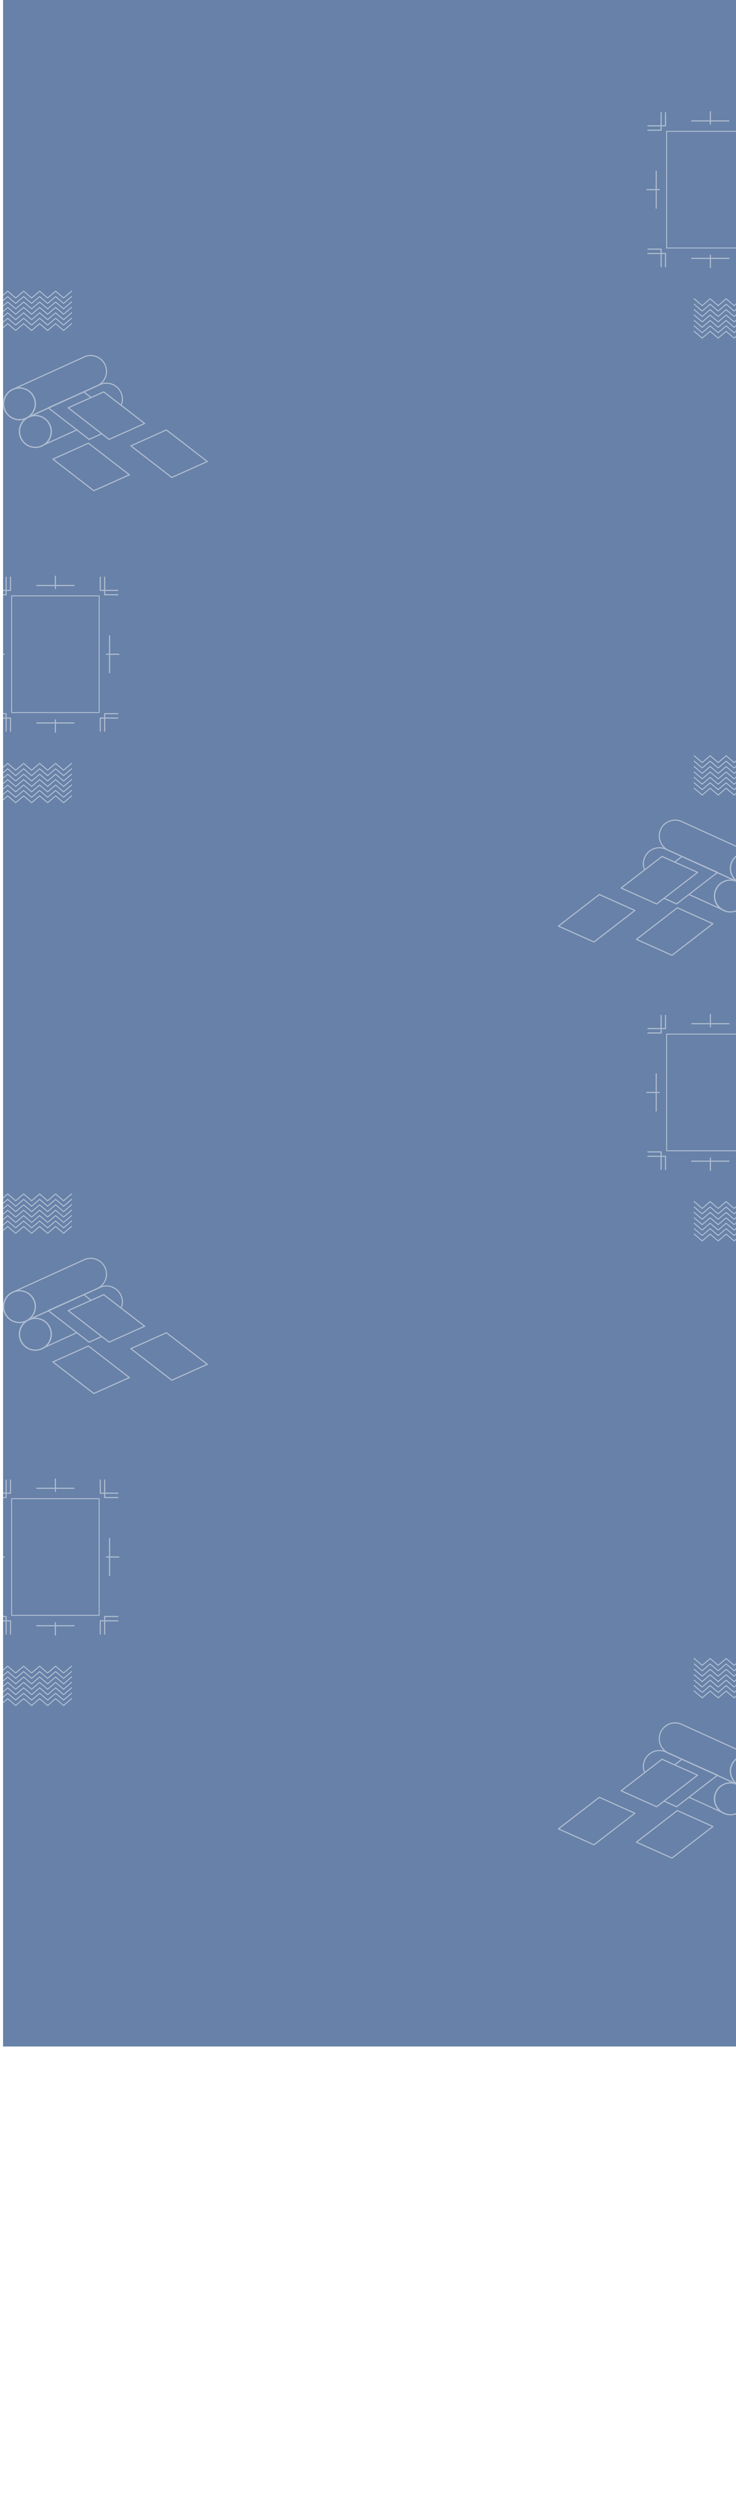<svg xmlns="http://www.w3.org/2000/svg" xmlns:xlink="http://www.w3.org/1999/xlink" width="1928" height="6544" viewBox="0 0 1928 6544"><defs><clipPath id="clip-path"><rect id="&#x9577;&#x65B9;&#x5F62;_441" data-name="&#x9577;&#x65B9;&#x5F62; 441" width="1928" height="6544" transform="translate(-8 3855)" fill="#fff" stroke="#707070" stroke-width="1"></rect></clipPath><clipPath id="clip-path-2"><rect id="&#x9577;&#x65B9;&#x5F62;_105" data-name="&#x9577;&#x65B9;&#x5F62; 105" width="537.361" height="356.822" fill="none"></rect></clipPath><clipPath id="clip-path-3"><rect id="&#x9577;&#x65B9;&#x5F62;_415" data-name="&#x9577;&#x65B9;&#x5F62; 415" width="128.071" height="158.298" fill="none"></rect></clipPath><clipPath id="clip-path-4"><rect id="&#x9577;&#x65B9;&#x5F62;_107" data-name="&#x9577;&#x65B9;&#x5F62; 107" width="211.989" height="105.798" fill="none"></rect></clipPath><clipPath id="clip-path-6"><rect id="&#x9577;&#x65B9;&#x5F62;_409" data-name="&#x9577;&#x65B9;&#x5F62; 409" width="335.718" height="411.458" fill="none"></rect></clipPath><pattern id="pattern" width="1" height="1" patternTransform="matrix(-1, 0, 0, 1, 168, 0)" viewBox="0 0 84 84"><use preserveAspectRatio="none" xlink:href="#image"></use></pattern><pattern id="pattern-2" width="1" height="1" patternTransform="matrix(-1, 0, 0, 1, 166, 0)" viewBox="0 0 83 84"><use preserveAspectRatio="none" xlink:href="#image-2"></use></pattern><pattern id="pattern-3" width="1" height="1" patternTransform="matrix(-1, 0, 0, 1, 458, 0)" viewBox="0 0 229 306"><use preserveAspectRatio="none" xlink:href="#image-3"></use></pattern><image id="image" preserveAspectRatio="none" width="84" height="84"></image><pattern id="pattern-4" width="1" height="1" patternTransform="matrix(-1, 0, 0, 1, 168, 0)" viewBox="0 0 84 84"><use xlink:href="#image"></use></pattern><image id="image-2" preserveAspectRatio="none" width="83" height="84"></image><pattern id="pattern-5" width="1" height="1" patternTransform="matrix(-1, 0, 0, 1, 166, 0)" viewBox="0 0 83 84"><use xlink:href="#image-2"></use></pattern><image id="image-3" preserveAspectRatio="none" width="229" height="306"></image><pattern id="pattern-6" width="1" height="1" patternTransform="matrix(-1, 0, 0, 1, 458, 0)" viewBox="0 0 229 306"><use xlink:href="#image-3"></use></pattern></defs><g id="&#x30DE;&#x30B9;&#x30AF;&#x30B0;&#x30EB;&#x30FC;&#x30D7;_12" data-name="&#x30DE;&#x30B9;&#x30AF;&#x30B0;&#x30EB;&#x30FC;&#x30D7; 12" transform="translate(8 -3855)" clip-path="url(#clip-path)"><path id="&#x30D1;&#x30B9;_713" data-name="&#x30D1;&#x30B9; 713" d="M0,0H1928V5356.64H0Z" transform="translate(0.033 3855)" fill="#6781a8"></path><g id="&#x30B0;&#x30EB;&#x30FC;&#x30D7;_187" data-name="&#x30B0;&#x30EB;&#x30FC;&#x30D7; 187" transform="translate(-31.096 4145.674)" opacity="0.45"><g id="&#x30B0;&#x30EB;&#x30FC;&#x30D7;_185" data-name="&#x30B0;&#x30EB;&#x30FC;&#x30D7; 185" transform="translate(0)"><g id="&#x30B0;&#x30EB;&#x30FC;&#x30D7;_144" data-name="&#x30B0;&#x30EB;&#x30FC;&#x30D7; 144" transform="translate(0)"><g id="&#x30B0;&#x30EB;&#x30FC;&#x30D7;_109" data-name="&#x30B0;&#x30EB;&#x30FC;&#x30D7; 109" transform="translate(30.452 638.504)"><g id="&#x30B0;&#x30EB;&#x30FC;&#x30D7;_108" data-name="&#x30B0;&#x30EB;&#x30FC;&#x30D7; 108" clip-path="url(#clip-path-2)"><line id="&#x7DDA;_29" data-name="&#x7DDA; 29" x1="186.542" y2="84.771" transform="translate(28.403 4.284)" fill="none" stroke="#fff" stroke-linecap="round" stroke-linejoin="round" stroke-width="3.117"></line><path id="&#x30D1;&#x30B9;_307" data-name="&#x30D1;&#x30B9; 307" d="M82.119,113.059a41.614,41.614,0,0,1-77.826,29.5,41.614,41.614,0,0,1,77.826-29.5Z" transform="translate(0.006)" fill="none" stroke="#fff" stroke-linecap="round" stroke-linejoin="round" stroke-width="3.117"></path><path id="&#x30D1;&#x30B9;_308" data-name="&#x30D1;&#x30B9; 308" d="M214.057,4.281a41.485,41.485,0,1,1,29.618,77.5" transform="translate(0.892)" fill="none" stroke="#fff" stroke-linecap="round" stroke-linejoin="round" stroke-width="3.117"></path><line id="&#x7DDA;_30" data-name="&#x7DDA; 30" x1="185.379" y2="84.311" transform="translate(59.188 81.784)" fill="none" stroke="#fff" stroke-linecap="round" stroke-linejoin="round" stroke-width="3.117"></line><path id="&#x30D1;&#x30B9;_533" data-name="&#x30D1;&#x30B9; 533" d="M186.542,0,0,84.771" transform="translate(70.05 76.516)" fill="none" stroke="#fff" stroke-linecap="round" stroke-width="3.117"></path><path id="&#x30D1;&#x30B9;_309" data-name="&#x30D1;&#x30B9; 309" d="M123.593,185.291a41.614,41.614,0,1,1-53.722-24A41.411,41.411,0,0,1,123.593,185.291Z" transform="translate(0.179)" fill="none" stroke="#fff" stroke-linecap="round" stroke-linejoin="round" stroke-width="3.117"></path><path id="&#x30D1;&#x30B9;_310" data-name="&#x30D1;&#x30B9; 310" d="M255.531,76.513a41.688,41.688,0,0,1,53.722,24c4.172,10.917,4,21.175-.6,30.982" transform="translate(1.065)" fill="none" stroke="#fff" stroke-linecap="round" stroke-linejoin="round" stroke-width="3.117"></path><line id="&#x7DDA;_32" data-name="&#x7DDA; 32" x1="93.067" y2="42.327" transform="translate(100.835 196)" fill="none" stroke="#fff" stroke-linecap="round" stroke-linejoin="round" stroke-width="3.117"></line><path id="&#x30D1;&#x30B9;_311" data-name="&#x30D1;&#x30B9; 311" d="M230.821,111.343l-19.192-14.8-93.141,41.683L225.673,220.88l33.068-14.8-87.992-67.854Z" transform="translate(0.494)" fill="none" stroke="#fff" stroke-linecap="round" stroke-linejoin="round" stroke-width="3.117"></path><path id="&#x30D1;&#x30B9;_312" data-name="&#x30D1;&#x30B9; 312" d="M258.275,206.081l19.192,14.8L370.608,179.2,263.424,96.544l-33.068,14.8" transform="translate(0.96)" fill="none" stroke="#fff" stroke-linecap="round" stroke-linejoin="round" stroke-width="3.117"></path><path id="&#x30D1;&#x30B9;_313" data-name="&#x30D1;&#x30B9; 313" d="M330.933,313.58l-93.142,41.683L130.608,272.61l93.141-41.683Z" transform="translate(0.544)" fill="none" stroke="#fff" stroke-linecap="round" stroke-linejoin="round" stroke-width="3.117"></path><path id="&#x30D1;&#x30B9;_314" data-name="&#x30D1;&#x30B9; 314" d="M534.4,278.825l-93.142,41.683L334.077,237.855l93.142-41.683Z" transform="translate(1.392)" fill="none" stroke="#fff" stroke-linecap="round" stroke-linejoin="round" stroke-width="3.117"></path><g id="&#x30B0;&#x30EB;&#x30FC;&#x30D7;_224" data-name="&#x30B0;&#x30EB;&#x30FC;&#x30D7; 224" transform="translate(0.678 84.822)"><g id="&#x30B0;&#x30EB;&#x30FC;&#x30D7;_224-2" data-name="&#x30B0;&#x30EB;&#x30FC;&#x30D7; 224" clip-path="url(#clip-path-3)"><use id="&#x9577;&#x65B9;&#x5F62;_413" data-name="&#x9577;&#x65B9;&#x5F62; 413" transform="translate(1.004 1.298)" xlink:href="#image"></use><path id="&#x30D1;&#x30B9;_533-2" data-name="&#x30D1;&#x30B9; 533" d="M82.119,28.286A41.614,41.614,0,0,1,4.293,57.781,41.614,41.614,0,0,1,82.119,28.286Z" transform="translate(0.006)" fill="none" stroke="#fff" stroke-linecap="round" stroke-linejoin="round" stroke-width="3.117"></path><use id="&#x9577;&#x65B9;&#x5F62;_414" data-name="&#x9577;&#x65B9;&#x5F62; 414" transform="translate(43.179 73.298)" xlink:href="#image-2"></use><path id="&#x30D1;&#x30B9;_534" data-name="&#x30D1;&#x30B9; 534" d="M123.593,100.518a41.614,41.614,0,1,1-53.722-24A41.411,41.411,0,0,1,123.593,100.518Z" transform="translate(0.179)" fill="none" stroke="#fff" stroke-linecap="round" stroke-linejoin="round" stroke-width="3.117"></path></g></g></g></g><g id="&#x30B0;&#x30EB;&#x30FC;&#x30D7;_114" data-name="&#x30B0;&#x30EB;&#x30FC;&#x30D7; 114" transform="translate(1840.177 490)"><g id="&#x30B0;&#x30EB;&#x30FC;&#x30D7;_113" data-name="&#x30B0;&#x30EB;&#x30FC;&#x30D7; 113" clip-path="url(#clip-path-4)"><path id="&#x30D1;&#x30B9;_459" data-name="&#x30D1;&#x30B9; 459" d="M1.4,15.572,22.316,33.533,43.228,15.572,64.144,33.533,85.06,15.572l20.918,17.961L126.9,15.572l20.918,17.961,20.92-17.961,20.922,17.961,20.923-17.961" transform="translate(0.006 0)" fill="none" stroke="#fff" stroke-linecap="round" stroke-linejoin="round" stroke-width="2.798"></path><path id="&#x30D1;&#x30B9;_460" data-name="&#x30D1;&#x30B9; 460" d="M1.4,29.745,22.316,47.706,43.228,29.745,64.144,47.706,85.06,29.745l20.918,17.961L126.9,29.745l20.918,17.961,20.92-17.961,20.922,17.961,20.923-17.961" transform="translate(0.006 0)" fill="none" stroke="#fff" stroke-linecap="round" stroke-linejoin="round" stroke-width="2.798"></path><path id="&#x30D1;&#x30B9;_461" data-name="&#x30D1;&#x30B9; 461" d="M1.4,43.919,22.316,61.88,43.228,43.919,64.144,61.88,85.06,43.919,105.978,61.88,126.9,43.919,147.814,61.88l20.92-17.961L189.656,61.88l20.923-17.961" transform="translate(0.006 0)" fill="none" stroke="#fff" stroke-linecap="round" stroke-linejoin="round" stroke-width="2.798"></path><path id="&#x30D1;&#x30B9;_462" data-name="&#x30D1;&#x30B9; 462" d="M1.4,58.092,22.316,76.053,43.228,58.092,64.144,76.053,85.06,58.092l20.918,17.961L126.9,58.092l20.918,17.961,20.92-17.961,20.922,17.961,20.923-17.961" transform="translate(0.006 0)" fill="none" stroke="#fff" stroke-linecap="round" stroke-linejoin="round" stroke-width="2.798"></path><path id="&#x30D1;&#x30B9;_463" data-name="&#x30D1;&#x30B9; 463" d="M1.4,72.265,22.316,90.226,43.228,72.265,64.144,90.226,85.06,72.265l20.918,17.961L126.9,72.265l20.918,17.961,20.92-17.961,20.922,17.961,20.923-17.961" transform="translate(0.006 0)" fill="none" stroke="#fff" stroke-linecap="round" stroke-linejoin="round" stroke-width="2.798"></path><path id="&#x30D1;&#x30B9;_464" data-name="&#x30D1;&#x30B9; 464" d="M1.4,1.4,22.316,19.36,43.228,1.4,64.144,19.36,85.06,1.4,105.978,19.36,126.9,1.4,147.814,19.36,168.734,1.4,189.656,19.36,210.579,1.4" transform="translate(0.006 0)" fill="none" stroke="#fff" stroke-linecap="round" stroke-linejoin="round" stroke-width="2.798"></path><path id="&#x30D1;&#x30B9;_465" data-name="&#x30D1;&#x30B9; 465" d="M1.4,86.438,22.316,104.4,43.228,86.438,64.144,104.4,85.06,86.438,105.978,104.4,126.9,86.438,147.814,104.4l20.92-17.961L189.656,104.4l20.923-17.961" transform="translate(0.006 0)" fill="none" stroke="#fff" stroke-linecap="round" stroke-linejoin="round" stroke-width="2.798"></path></g></g><g id="&#x30B0;&#x30EB;&#x30FC;&#x30D7;_115" data-name="&#x30B0;&#x30EB;&#x30FC;&#x30D7; 115" transform="translate(0 470)"><g id="&#x30B0;&#x30EB;&#x30FC;&#x30D7;_113-2" data-name="&#x30B0;&#x30EB;&#x30FC;&#x30D7; 113" clip-path="url(#clip-path-4)"><path id="&#x30D1;&#x30B9;_459-2" data-name="&#x30D1;&#x30B9; 459" d="M1.4,15.572,22.316,33.533,43.228,15.572,64.144,33.533,85.06,15.572l20.918,17.961L126.9,15.572l20.918,17.961,20.92-17.961,20.922,17.961,20.923-17.961" transform="translate(0.006 0)" fill="none" stroke="#fff" stroke-linecap="round" stroke-linejoin="round" stroke-width="2.798"></path><path id="&#x30D1;&#x30B9;_460-2" data-name="&#x30D1;&#x30B9; 460" d="M1.4,29.745,22.316,47.706,43.228,29.745,64.144,47.706,85.06,29.745l20.918,17.961L126.9,29.745l20.918,17.961,20.92-17.961,20.922,17.961,20.923-17.961" transform="translate(0.006 0)" fill="none" stroke="#fff" stroke-linecap="round" stroke-linejoin="round" stroke-width="2.798"></path><path id="&#x30D1;&#x30B9;_461-2" data-name="&#x30D1;&#x30B9; 461" d="M1.4,43.919,22.316,61.88,43.228,43.919,64.144,61.88,85.06,43.919,105.978,61.88,126.9,43.919,147.814,61.88l20.92-17.961L189.656,61.88l20.923-17.961" transform="translate(0.006 0)" fill="none" stroke="#fff" stroke-linecap="round" stroke-linejoin="round" stroke-width="2.798"></path><path id="&#x30D1;&#x30B9;_462-2" data-name="&#x30D1;&#x30B9; 462" d="M1.4,58.092,22.316,76.053,43.228,58.092,64.144,76.053,85.06,58.092l20.918,17.961L126.9,58.092l20.918,17.961,20.92-17.961,20.922,17.961,20.923-17.961" transform="translate(0.006 0)" fill="none" stroke="#fff" stroke-linecap="round" stroke-linejoin="round" stroke-width="2.798"></path><path id="&#x30D1;&#x30B9;_463-2" data-name="&#x30D1;&#x30B9; 463" d="M1.4,72.265,22.316,90.226,43.228,72.265,64.144,90.226,85.06,72.265l20.918,17.961L126.9,72.265l20.918,17.961,20.92-17.961,20.922,17.961,20.923-17.961" transform="translate(0.006 0)" fill="none" stroke="#fff" stroke-linecap="round" stroke-linejoin="round" stroke-width="2.798"></path><path id="&#x30D1;&#x30B9;_464-2" data-name="&#x30D1;&#x30B9; 464" d="M1.4,1.4,22.316,19.36,43.228,1.4,64.144,19.36,85.06,1.4,105.978,19.36,126.9,1.4,147.814,19.36,168.734,1.4,189.656,19.36,210.579,1.4" transform="translate(0.006 0)" fill="none" stroke="#fff" stroke-linecap="round" stroke-linejoin="round" stroke-width="2.798"></path><path id="&#x30D1;&#x30B9;_465-2" data-name="&#x30D1;&#x30B9; 465" d="M1.4,86.438,22.316,104.4,43.228,86.438,64.144,104.4,85.06,86.438,105.978,104.4,126.9,86.438,147.814,104.4l20.92-17.961L189.656,104.4l20.923-17.961" transform="translate(0.006 0)" fill="none" stroke="#fff" stroke-linecap="round" stroke-linejoin="round" stroke-width="2.798"></path></g></g><g id="&#x30B0;&#x30EB;&#x30FC;&#x30D7;_216" data-name="&#x30B0;&#x30EB;&#x30FC;&#x30D7; 216" transform="translate(1716.121)"><use id="&#x9577;&#x65B9;&#x5F62;_407" data-name="&#x9577;&#x65B9;&#x5F62; 407" transform="translate(53.221 52.458)" xlink:href="#image-3"></use><rect id="&#x9577;&#x65B9;&#x5F62;_408" data-name="&#x9577;&#x65B9;&#x5F62; 408" width="229.255" height="305.437" transform="translate(53.231 53.011)" fill="none" stroke="#fff" stroke-linecap="round" stroke-linejoin="round" stroke-width="2.696"></rect><g id="&#x30B0;&#x30EB;&#x30FC;&#x30D7;_217" data-name="&#x30B0;&#x30EB;&#x30FC;&#x30D7; 217"><g id="&#x30B0;&#x30EB;&#x30FC;&#x30D7;_216-2" data-name="&#x30B0;&#x30EB;&#x30FC;&#x30D7; 216" clip-path="url(#clip-path-6)"><path id="&#x30D1;&#x30B9;_525" data-name="&#x30D1;&#x30B9; 525" d="M4.234,361.37H38.768v45.854" transform="translate(0.018)" fill="none" stroke="#fff" stroke-linecap="round" stroke-linejoin="round" stroke-width="3.117"></path><path id="&#x30D1;&#x30B9;_526" data-name="&#x30D1;&#x30B9; 526" d="M50.279,407.225V372.833H4.234" transform="translate(0.018)" fill="none" stroke="#fff" stroke-linecap="round" stroke-linejoin="round" stroke-width="3.117"></path><path id="&#x30D1;&#x30B9;_527" data-name="&#x30D1;&#x30B9; 527" d="M4.234,50.088H38.768V4.234" transform="translate(0.018)" fill="none" stroke="#fff" stroke-linecap="round" stroke-linejoin="round" stroke-width="3.117"></path><path id="&#x30D1;&#x30B9;_528" data-name="&#x30D1;&#x30B9; 528" d="M50.279,4.234V38.625H4.234" transform="translate(0.018)" fill="none" stroke="#fff" stroke-linecap="round" stroke-linejoin="round" stroke-width="3.117"></path><path id="&#x30D1;&#x30B9;_529" data-name="&#x30D1;&#x30B9; 529" d="M330.234,50.088H295.7V4.234" transform="translate(1.232)" fill="none" stroke="#fff" stroke-linecap="round" stroke-linejoin="round" stroke-width="3.117"></path><path id="&#x30D1;&#x30B9;_530" data-name="&#x30D1;&#x30B9; 530" d="M284.237,4.234V38.625h46.045" transform="translate(1.184)" fill="none" stroke="#fff" stroke-linecap="round" stroke-linejoin="round" stroke-width="3.117"></path><path id="&#x30D1;&#x30B9;_531" data-name="&#x30D1;&#x30B9; 531" d="M330.234,361.37H295.7v45.854" transform="translate(1.232)" fill="none" stroke="#fff" stroke-linecap="round" stroke-linejoin="round" stroke-width="3.117"></path><path id="&#x30D1;&#x30B9;_532" data-name="&#x30D1;&#x30B9; 532" d="M284.237,407.225V372.833h46.045" transform="translate(1.184)" fill="none" stroke="#fff" stroke-linecap="round" stroke-linejoin="round" stroke-width="3.117"></path><line id="&#x7DDA;_196" data-name="&#x7DDA; 196" x2="32.488" transform="translate(1.565 205.729)" fill="none" stroke="#fff" stroke-linecap="round" stroke-linejoin="round" stroke-width="3.117"></line></g></g><line id="&#x7DDA;_197" data-name="&#x7DDA; 197" y2="97.058" transform="translate(25.931 157.2)" fill="none" stroke="#fff" stroke-linecap="round" stroke-linejoin="round" stroke-width="3.117"></line><g id="&#x30B0;&#x30EB;&#x30FC;&#x30D7;_219" data-name="&#x30B0;&#x30EB;&#x30FC;&#x30D7; 219"><g id="&#x30B0;&#x30EB;&#x30FC;&#x30D7;_218" data-name="&#x30B0;&#x30EB;&#x30FC;&#x30D7; 218" clip-path="url(#clip-path-6)"><line id="&#x7DDA;_198" data-name="&#x7DDA; 198" x1="32.488" transform="translate(301.665 205.729)" fill="none" stroke="#fff" stroke-linecap="round" stroke-linejoin="round" stroke-width="3.117"></line></g></g><line id="&#x7DDA;_199" data-name="&#x7DDA; 199" y1="97.058" transform="translate(309.787 157.2)" fill="none" stroke="#fff" stroke-linecap="round" stroke-linejoin="round" stroke-width="3.117"></line><line id="&#x7DDA;_200" data-name="&#x7DDA; 200" x2="97.462" transform="translate(119.128 25.824)" fill="none" stroke="#fff" stroke-linecap="round" stroke-linejoin="round" stroke-width="3.117"></line><g id="&#x30B0;&#x30EB;&#x30FC;&#x30D7;_221" data-name="&#x30B0;&#x30EB;&#x30FC;&#x30D7; 221"><g id="&#x30B0;&#x30EB;&#x30FC;&#x30D7;_220" data-name="&#x30B0;&#x30EB;&#x30FC;&#x30D7; 220" clip-path="url(#clip-path-6)"><line id="&#x7DDA;_201" data-name="&#x7DDA; 201" y2="32.353" transform="translate(167.859 1.559)" fill="none" stroke="#fff" stroke-linecap="round" stroke-linejoin="round" stroke-width="3.117"></line></g></g><line id="&#x7DDA;_202" data-name="&#x7DDA; 202" x1="97.462" transform="translate(119.128 385.635)" fill="none" stroke="#fff" stroke-linecap="round" stroke-linejoin="round" stroke-width="3.117"></line><g id="&#x30B0;&#x30EB;&#x30FC;&#x30D7;_223" data-name="&#x30B0;&#x30EB;&#x30FC;&#x30D7; 223"><g id="&#x30B0;&#x30EB;&#x30FC;&#x30D7;_222" data-name="&#x30B0;&#x30EB;&#x30FC;&#x30D7; 222" clip-path="url(#clip-path-6)"><line id="&#x7DDA;_203" data-name="&#x7DDA; 203" y1="32.353" transform="translate(167.859 377.546)" fill="none" stroke="#fff" stroke-linecap="round" stroke-linejoin="round" stroke-width="3.117"></line></g></g></g></g><g id="&#x30B0;&#x30EB;&#x30FC;&#x30D7;_225" data-name="&#x30B0;&#x30EB;&#x30FC;&#x30D7; 225" transform="translate(0 1216)"><g id="&#x30B0;&#x30EB;&#x30FC;&#x30D7;_109-2" data-name="&#x30B0;&#x30EB;&#x30FC;&#x30D7; 109" transform="translate(1484.354 638.504)"><g id="&#x30B0;&#x30EB;&#x30FC;&#x30D7;_108-2" data-name="&#x30B0;&#x30EB;&#x30FC;&#x30D7; 108" clip-path="url(#clip-path-2)"><line id="&#x7DDA;_29-2" data-name="&#x7DDA; 29" x2="186.542" y2="84.771" transform="translate(322.415 4.284)" fill="none" stroke="#fff" stroke-linecap="round" stroke-linejoin="round" stroke-width="3.117"></line><path id="&#x30D1;&#x30B9;_307-2" data-name="&#x30D1;&#x30B9; 307" d="M4.293,113.059a41.614,41.614,0,0,0,77.826,29.5,41.614,41.614,0,0,0-77.826-29.5Z" transform="translate(450.942 0)" fill="none" stroke="#fff" stroke-linecap="round" stroke-linejoin="round" stroke-width="3.117"></path><path id="&#x30D1;&#x30B9;_308-2" data-name="&#x30D1;&#x30B9; 308" d="M270.513,4.281a41.485,41.485,0,1,0-29.618,77.5" transform="translate(51.899 0)" fill="none" stroke="#fff" stroke-linecap="round" stroke-linejoin="round" stroke-width="3.117"></path><line id="&#x7DDA;_30-2" data-name="&#x7DDA; 30" x2="185.379" y2="84.311" transform="translate(292.794 81.784)" fill="none" stroke="#fff" stroke-linecap="round" stroke-linejoin="round" stroke-width="3.117"></line><path id="&#x30D1;&#x30B9;_533-3" data-name="&#x30D1;&#x30B9; 533" d="M0,0,186.542,84.771" transform="translate(280.768 76.516)" fill="none" stroke="#fff" stroke-linecap="round" stroke-width="3.117"></path><path id="&#x30D1;&#x30B9;_309-2" data-name="&#x30D1;&#x30B9; 309" d="M45.767,185.291a41.614,41.614,0,1,0,53.722-24A41.411,41.411,0,0,0,45.767,185.291Z" transform="translate(367.821 0)" fill="none" stroke="#fff" stroke-linecap="round" stroke-linejoin="round" stroke-width="3.117"></path><path id="&#x30D1;&#x30B9;_310-2" data-name="&#x30D1;&#x30B9; 310" d="M312.248,76.513a41.688,41.688,0,0,0-53.722,24c-4.172,10.917-4,21.175.6,30.982" transform="translate(-31.483 0)" fill="none" stroke="#fff" stroke-linecap="round" stroke-linejoin="round" stroke-width="3.117"></path><line id="&#x7DDA;_32-2" data-name="&#x7DDA; 32" x2="93.067" y2="42.327" transform="translate(343.459 196)" fill="none" stroke="#fff" stroke-linecap="round" stroke-linejoin="round" stroke-width="3.117"></line><path id="&#x30D1;&#x30B9;_311-2" data-name="&#x30D1;&#x30B9; 311" d="M146.408,111.343l19.192-14.8,93.141,41.683L151.556,220.88l-33.068-14.8,87.992-67.854Z" transform="translate(159.638 0)" fill="none" stroke="#fff" stroke-linecap="round" stroke-linejoin="round" stroke-width="3.117"></path><path id="&#x30D1;&#x30B9;_312-2" data-name="&#x30D1;&#x30B9; 312" d="M342.689,206.081,323.5,220.88,230.355,179.2,337.54,96.544l33.068,14.8" transform="translate(-64.563 0)" fill="none" stroke="#fff" stroke-linecap="round" stroke-linejoin="round" stroke-width="3.117"></path><path id="&#x30D1;&#x30B9;_313-2" data-name="&#x30D1;&#x30B9; 313" d="M130.608,313.58l93.141,41.683L330.933,272.61l-93.141-41.683Z" transform="translate(75.275 0)" fill="none" stroke="#fff" stroke-linecap="round" stroke-linejoin="round" stroke-width="3.117"></path><path id="&#x30D1;&#x30B9;_314-2" data-name="&#x30D1;&#x30B9; 314" d="M334.077,278.825l93.142,41.683L534.4,237.855l-93.142-41.683Z" transform="translate(-332.511 0)" fill="none" stroke="#fff" stroke-linecap="round" stroke-linejoin="round" stroke-width="3.117"></path><g id="&#x30B0;&#x30EB;&#x30FC;&#x30D7;_224-3" data-name="&#x30B0;&#x30EB;&#x30FC;&#x30D7; 224" transform="translate(408.612 84.822)"><g id="&#x30B0;&#x30EB;&#x30FC;&#x30D7;_224-4" data-name="&#x30B0;&#x30EB;&#x30FC;&#x30D7; 224" clip-path="url(#clip-path-3)"><rect id="&#x9577;&#x65B9;&#x5F62;_413-2" data-name="&#x9577;&#x65B9;&#x5F62; 413" width="84" height="84" transform="translate(42.717 1.298)" fill="url(#pattern)"></rect><path id="&#x30D1;&#x30B9;_533-4" data-name="&#x30D1;&#x30B9; 533" d="M4.293,28.286a41.614,41.614,0,0,0,77.826,29.5,41.614,41.614,0,0,0-77.826-29.5Z" transform="translate(41.653 0)" fill="none" stroke="#fff" stroke-linecap="round" stroke-linejoin="round" stroke-width="3.117"></path><rect id="&#x9577;&#x65B9;&#x5F62;_414-2" data-name="&#x9577;&#x65B9;&#x5F62; 414" width="83" height="84" transform="translate(1.546 73.298)" fill="url(#pattern-2)"></rect><path id="&#x30D1;&#x30B9;_534-2" data-name="&#x30D1;&#x30B9; 534" d="M45.767,100.518a41.614,41.614,0,1,0,53.722-24A41.411,41.411,0,0,0,45.767,100.518Z" transform="translate(-41.469 0)" fill="none" stroke="#fff" stroke-linecap="round" stroke-linejoin="round" stroke-width="3.117"></path></g></g></g></g><g id="&#x30B0;&#x30EB;&#x30FC;&#x30D7;_114-2" data-name="&#x30B0;&#x30EB;&#x30FC;&#x30D7; 114" transform="translate(0 490)"><g id="&#x30B0;&#x30EB;&#x30FC;&#x30D7;_113-3" data-name="&#x30B0;&#x30EB;&#x30FC;&#x30D7; 113" transform="translate(0 0)" clip-path="url(#clip-path-4)"><path id="&#x30D1;&#x30B9;_459-3" data-name="&#x30D1;&#x30B9; 459" d="M210.579,15.572,189.662,33.533,168.749,15.572,147.834,33.533,126.918,15.572,106,33.533,85.081,15.572,64.163,33.533,43.244,15.572,22.322,33.533,1.4,15.572" transform="translate(0.005 0)" fill="none" stroke="#fff" stroke-linecap="round" stroke-linejoin="round" stroke-width="2.798"></path><path id="&#x30D1;&#x30B9;_460-3" data-name="&#x30D1;&#x30B9; 460" d="M210.579,29.745,189.662,47.706,168.749,29.745,147.834,47.706,126.918,29.745,106,47.706,85.081,29.745,64.163,47.706,43.244,29.745,22.322,47.706,1.4,29.745" transform="translate(0.005 0)" fill="none" stroke="#fff" stroke-linecap="round" stroke-linejoin="round" stroke-width="2.798"></path><path id="&#x30D1;&#x30B9;_461-3" data-name="&#x30D1;&#x30B9; 461" d="M210.579,43.919,189.662,61.88,168.749,43.919,147.834,61.88,126.918,43.919,106,61.88,85.081,43.919,64.163,61.88,43.244,43.919,22.322,61.88,1.4,43.919" transform="translate(0.005 0)" fill="none" stroke="#fff" stroke-linecap="round" stroke-linejoin="round" stroke-width="2.798"></path><path id="&#x30D1;&#x30B9;_462-3" data-name="&#x30D1;&#x30B9; 462" d="M210.579,58.092,189.662,76.053,168.749,58.092,147.834,76.053,126.918,58.092,106,76.053,85.081,58.092,64.163,76.053,43.244,58.092,22.322,76.053,1.4,58.092" transform="translate(0.005 0)" fill="none" stroke="#fff" stroke-linecap="round" stroke-linejoin="round" stroke-width="2.798"></path><path id="&#x30D1;&#x30B9;_463-3" data-name="&#x30D1;&#x30B9; 463" d="M210.579,72.265,189.662,90.226,168.749,72.265,147.834,90.226,126.918,72.265,106,90.226,85.081,72.265,64.163,90.226,43.244,72.265,22.322,90.226,1.4,72.265" transform="translate(0.005 0)" fill="none" stroke="#fff" stroke-linecap="round" stroke-linejoin="round" stroke-width="2.798"></path><path id="&#x30D1;&#x30B9;_464-3" data-name="&#x30D1;&#x30B9; 464" d="M210.579,1.4,189.662,19.36,168.749,1.4,147.834,19.36,126.918,1.4,106,19.36,85.081,1.4,64.163,19.36,43.244,1.4,22.322,19.36,1.4,1.4" transform="translate(0.005 0)" fill="none" stroke="#fff" stroke-linecap="round" stroke-linejoin="round" stroke-width="2.798"></path><path id="&#x30D1;&#x30B9;_465-3" data-name="&#x30D1;&#x30B9; 465" d="M210.579,86.438,189.662,104.4,168.749,86.438,147.834,104.4,126.918,86.438,106,104.4,85.081,86.438,64.163,104.4,43.244,86.438,22.322,104.4,1.4,86.438" transform="translate(0.005 0)" fill="none" stroke="#fff" stroke-linecap="round" stroke-linejoin="round" stroke-width="2.798"></path></g></g><g id="&#x30B0;&#x30EB;&#x30FC;&#x30D7;_115-2" data-name="&#x30B0;&#x30EB;&#x30FC;&#x30D7; 115" transform="translate(1840.177 470)"><g id="&#x30B0;&#x30EB;&#x30FC;&#x30D7;_113-4" data-name="&#x30B0;&#x30EB;&#x30FC;&#x30D7; 113" transform="translate(0 0)" clip-path="url(#clip-path-4)"><path id="&#x30D1;&#x30B9;_459-4" data-name="&#x30D1;&#x30B9; 459" d="M210.579,15.572,189.662,33.533,168.749,15.572,147.834,33.533,126.918,15.572,106,33.533,85.081,15.572,64.163,33.533,43.244,15.572,22.322,33.533,1.4,15.572" transform="translate(0.005 0)" fill="none" stroke="#fff" stroke-linecap="round" stroke-linejoin="round" stroke-width="2.798"></path><path id="&#x30D1;&#x30B9;_460-4" data-name="&#x30D1;&#x30B9; 460" d="M210.579,29.745,189.662,47.706,168.749,29.745,147.834,47.706,126.918,29.745,106,47.706,85.081,29.745,64.163,47.706,43.244,29.745,22.322,47.706,1.4,29.745" transform="translate(0.005 0)" fill="none" stroke="#fff" stroke-linecap="round" stroke-linejoin="round" stroke-width="2.798"></path><path id="&#x30D1;&#x30B9;_461-4" data-name="&#x30D1;&#x30B9; 461" d="M210.579,43.919,189.662,61.88,168.749,43.919,147.834,61.88,126.918,43.919,106,61.88,85.081,43.919,64.163,61.88,43.244,43.919,22.322,61.88,1.4,43.919" transform="translate(0.005 0)" fill="none" stroke="#fff" stroke-linecap="round" stroke-linejoin="round" stroke-width="2.798"></path><path id="&#x30D1;&#x30B9;_462-4" data-name="&#x30D1;&#x30B9; 462" d="M210.579,58.092,189.662,76.053,168.749,58.092,147.834,76.053,126.918,58.092,106,76.053,85.081,58.092,64.163,76.053,43.244,58.092,22.322,76.053,1.4,58.092" transform="translate(0.005 0)" fill="none" stroke="#fff" stroke-linecap="round" stroke-linejoin="round" stroke-width="2.798"></path><path id="&#x30D1;&#x30B9;_463-4" data-name="&#x30D1;&#x30B9; 463" d="M210.579,72.265,189.662,90.226,168.749,72.265,147.834,90.226,126.918,72.265,106,90.226,85.081,72.265,64.163,90.226,43.244,72.265,22.322,90.226,1.4,72.265" transform="translate(0.005 0)" fill="none" stroke="#fff" stroke-linecap="round" stroke-linejoin="round" stroke-width="2.798"></path><path id="&#x30D1;&#x30B9;_464-4" data-name="&#x30D1;&#x30B9; 464" d="M210.579,1.4,189.662,19.36,168.749,1.4,147.834,19.36,126.918,1.4,106,19.36,85.081,1.4,64.163,19.36,43.244,1.4,22.322,19.36,1.4,1.4" transform="translate(0.005 0)" fill="none" stroke="#fff" stroke-linecap="round" stroke-linejoin="round" stroke-width="2.798"></path><path id="&#x30D1;&#x30B9;_465-4" data-name="&#x30D1;&#x30B9; 465" d="M210.579,86.438,189.662,104.4,168.749,86.438,147.834,104.4,126.918,86.438,106,104.4,85.081,86.438,64.163,104.4,43.244,86.438,22.322,104.4,1.4,86.438" transform="translate(0.005 0)" fill="none" stroke="#fff" stroke-linecap="round" stroke-linejoin="round" stroke-width="2.798"></path></g></g><g id="&#x30B0;&#x30EB;&#x30FC;&#x30D7;_216-3" data-name="&#x30B0;&#x30EB;&#x30FC;&#x30D7; 216" transform="translate(0.327 0)"><rect id="&#x9577;&#x65B9;&#x5F62;_407-2" data-name="&#x9577;&#x65B9;&#x5F62; 407" width="229" height="306" transform="translate(52.543 52.458)" fill="url(#pattern-3)"></rect><rect id="&#x9577;&#x65B9;&#x5F62;_408-2" data-name="&#x9577;&#x65B9;&#x5F62; 408" width="229.255" height="305.437" transform="translate(53.232 53.011)" fill="none" stroke="#fff" stroke-linecap="round" stroke-linejoin="round" stroke-width="2.696"></rect><g id="&#x30B0;&#x30EB;&#x30FC;&#x30D7;_217-2" data-name="&#x30B0;&#x30EB;&#x30FC;&#x30D7; 217"><g id="&#x30B0;&#x30EB;&#x30FC;&#x30D7;_216-4" data-name="&#x30B0;&#x30EB;&#x30FC;&#x30D7; 216" clip-path="url(#clip-path-6)"><path id="&#x30D1;&#x30B9;_525-2" data-name="&#x30D1;&#x30B9; 525" d="M38.768,361.37H4.233v45.854" transform="translate(292.699 0)" fill="none" stroke="#fff" stroke-linecap="round" stroke-linejoin="round" stroke-width="3.117"></path><path id="&#x30D1;&#x30B9;_526-2" data-name="&#x30D1;&#x30B9; 526" d="M4.234,407.225V372.833H50.279" transform="translate(281.188 0)" fill="none" stroke="#fff" stroke-linecap="round" stroke-linejoin="round" stroke-width="3.117"></path><path id="&#x30D1;&#x30B9;_527-2" data-name="&#x30D1;&#x30B9; 527" d="M38.768,50.088H4.233V4.234" transform="translate(292.699 0)" fill="none" stroke="#fff" stroke-linecap="round" stroke-linejoin="round" stroke-width="3.117"></path><path id="&#x30D1;&#x30B9;_528-2" data-name="&#x30D1;&#x30B9; 528" d="M4.234,4.234V38.625H50.279" transform="translate(281.188 0)" fill="none" stroke="#fff" stroke-linecap="round" stroke-linejoin="round" stroke-width="3.117"></path><path id="&#x30D1;&#x30B9;_529-2" data-name="&#x30D1;&#x30B9; 529" d="M295.7,50.088h34.534V4.234" transform="translate(-291.449 0)" fill="none" stroke="#fff" stroke-linecap="round" stroke-linejoin="round" stroke-width="3.117"></path><path id="&#x30D1;&#x30B9;_530-2" data-name="&#x30D1;&#x30B9; 530" d="M330.282,4.234V38.625H284.237" transform="translate(-279.986 0)" fill="none" stroke="#fff" stroke-linecap="round" stroke-linejoin="round" stroke-width="3.117"></path><path id="&#x30D1;&#x30B9;_531-2" data-name="&#x30D1;&#x30B9; 531" d="M295.7,361.37h34.534v45.854" transform="translate(-291.449 0)" fill="none" stroke="#fff" stroke-linecap="round" stroke-linejoin="round" stroke-width="3.117"></path><path id="&#x30D1;&#x30B9;_532-2" data-name="&#x30D1;&#x30B9; 532" d="M330.282,407.225V372.833H284.237" transform="translate(-279.986 0)" fill="none" stroke="#fff" stroke-linecap="round" stroke-linejoin="round" stroke-width="3.117"></path><line id="&#x7DDA;_196-2" data-name="&#x7DDA; 196" x1="32.488" transform="translate(301.665 205.729)" fill="none" stroke="#fff" stroke-linecap="round" stroke-linejoin="round" stroke-width="3.117"></line></g></g><line id="&#x7DDA;_197-2" data-name="&#x7DDA; 197" y2="97.058" transform="translate(309.787 157.2)" fill="none" stroke="#fff" stroke-linecap="round" stroke-linejoin="round" stroke-width="3.117"></line><g id="&#x30B0;&#x30EB;&#x30FC;&#x30D7;_219-2" data-name="&#x30B0;&#x30EB;&#x30FC;&#x30D7; 219"><g id="&#x30B0;&#x30EB;&#x30FC;&#x30D7;_218-2" data-name="&#x30B0;&#x30EB;&#x30FC;&#x30D7; 218" clip-path="url(#clip-path-6)"><line id="&#x7DDA;_198-2" data-name="&#x7DDA; 198" x2="32.488" transform="translate(1.565 205.729)" fill="none" stroke="#fff" stroke-linecap="round" stroke-linejoin="round" stroke-width="3.117"></line></g></g><line id="&#x7DDA;_199-2" data-name="&#x7DDA; 199" y1="97.058" transform="translate(25.931 157.2)" fill="none" stroke="#fff" stroke-linecap="round" stroke-linejoin="round" stroke-width="3.117"></line><line id="&#x7DDA;_200-2" data-name="&#x7DDA; 200" x1="97.462" transform="translate(119.128 25.824)" fill="none" stroke="#fff" stroke-linecap="round" stroke-linejoin="round" stroke-width="3.117"></line><g id="&#x30B0;&#x30EB;&#x30FC;&#x30D7;_221-2" data-name="&#x30B0;&#x30EB;&#x30FC;&#x30D7; 221"><g id="&#x30B0;&#x30EB;&#x30FC;&#x30D7;_220-2" data-name="&#x30B0;&#x30EB;&#x30FC;&#x30D7; 220" clip-path="url(#clip-path-6)"><line id="&#x7DDA;_201-2" data-name="&#x7DDA; 201" y2="32.353" transform="translate(167.859 1.559)" fill="none" stroke="#fff" stroke-linecap="round" stroke-linejoin="round" stroke-width="3.117"></line></g></g><line id="&#x7DDA;_202-2" data-name="&#x7DDA; 202" x2="97.462" transform="translate(119.128 385.635)" fill="none" stroke="#fff" stroke-linecap="round" stroke-linejoin="round" stroke-width="3.117"></line><g id="&#x30B0;&#x30EB;&#x30FC;&#x30D7;_223-2" data-name="&#x30B0;&#x30EB;&#x30FC;&#x30D7; 223"><g id="&#x30B0;&#x30EB;&#x30FC;&#x30D7;_222-2" data-name="&#x30B0;&#x30EB;&#x30FC;&#x30D7; 222" clip-path="url(#clip-path-6)"><line id="&#x7DDA;_203-2" data-name="&#x7DDA; 203" y1="32.353" transform="translate(167.859 377.546)" fill="none" stroke="#fff" stroke-linecap="round" stroke-linejoin="round" stroke-width="3.117"></line></g></g></g></g></g></g><g id="&#x30B0;&#x30EB;&#x30FC;&#x30D7;_226" data-name="&#x30B0;&#x30EB;&#x30FC;&#x30D7; 226" transform="translate(-31.096 6508.674)" opacity="0.45"><g id="&#x30B0;&#x30EB;&#x30FC;&#x30D7;_185-2" data-name="&#x30B0;&#x30EB;&#x30FC;&#x30D7; 185" transform="translate(0)"><g id="&#x30B0;&#x30EB;&#x30FC;&#x30D7;_144-2" data-name="&#x30B0;&#x30EB;&#x30FC;&#x30D7; 144" transform="translate(0)"><g id="&#x30B0;&#x30EB;&#x30FC;&#x30D7;_109-3" data-name="&#x30B0;&#x30EB;&#x30FC;&#x30D7; 109" transform="translate(30.452 638.504)"><g id="&#x30B0;&#x30EB;&#x30FC;&#x30D7;_108-3" data-name="&#x30B0;&#x30EB;&#x30FC;&#x30D7; 108" clip-path="url(#clip-path-2)"><line id="&#x7DDA;_29-3" data-name="&#x7DDA; 29" x1="186.542" y2="84.771" transform="translate(28.403 4.284)" fill="none" stroke="#fff" stroke-linecap="round" stroke-linejoin="round" stroke-width="3.117"></line><path id="&#x30D1;&#x30B9;_307-3" data-name="&#x30D1;&#x30B9; 307" d="M82.119,113.059a41.614,41.614,0,0,1-77.826,29.5,41.614,41.614,0,0,1,77.826-29.5Z" transform="translate(0.006)" fill="none" stroke="#fff" stroke-linecap="round" stroke-linejoin="round" stroke-width="3.117"></path><path id="&#x30D1;&#x30B9;_308-3" data-name="&#x30D1;&#x30B9; 308" d="M214.057,4.281a41.485,41.485,0,1,1,29.618,77.5" transform="translate(0.892)" fill="none" stroke="#fff" stroke-linecap="round" stroke-linejoin="round" stroke-width="3.117"></path><line id="&#x7DDA;_30-3" data-name="&#x7DDA; 30" x1="185.379" y2="84.311" transform="translate(59.188 81.784)" fill="none" stroke="#fff" stroke-linecap="round" stroke-linejoin="round" stroke-width="3.117"></line><path id="&#x30D1;&#x30B9;_533-5" data-name="&#x30D1;&#x30B9; 533" d="M186.542,0,0,84.771" transform="translate(70.05 76.516)" fill="none" stroke="#fff" stroke-linecap="round" stroke-width="3.117"></path><path id="&#x30D1;&#x30B9;_309-3" data-name="&#x30D1;&#x30B9; 309" d="M123.593,185.291a41.614,41.614,0,1,1-53.722-24A41.411,41.411,0,0,1,123.593,185.291Z" transform="translate(0.179)" fill="none" stroke="#fff" stroke-linecap="round" stroke-linejoin="round" stroke-width="3.117"></path><path id="&#x30D1;&#x30B9;_310-3" data-name="&#x30D1;&#x30B9; 310" d="M255.531,76.513a41.688,41.688,0,0,1,53.722,24c4.172,10.917,4,21.175-.6,30.982" transform="translate(1.065)" fill="none" stroke="#fff" stroke-linecap="round" stroke-linejoin="round" stroke-width="3.117"></path><line id="&#x7DDA;_32-3" data-name="&#x7DDA; 32" x1="93.067" y2="42.327" transform="translate(100.835 196)" fill="none" stroke="#fff" stroke-linecap="round" stroke-linejoin="round" stroke-width="3.117"></line><path id="&#x30D1;&#x30B9;_311-3" data-name="&#x30D1;&#x30B9; 311" d="M230.821,111.343l-19.192-14.8-93.141,41.683L225.673,220.88l33.068-14.8-87.992-67.854Z" transform="translate(0.494)" fill="none" stroke="#fff" stroke-linecap="round" stroke-linejoin="round" stroke-width="3.117"></path><path id="&#x30D1;&#x30B9;_312-3" data-name="&#x30D1;&#x30B9; 312" d="M258.275,206.081l19.192,14.8L370.608,179.2,263.424,96.544l-33.068,14.8" transform="translate(0.96)" fill="none" stroke="#fff" stroke-linecap="round" stroke-linejoin="round" stroke-width="3.117"></path><path id="&#x30D1;&#x30B9;_313-3" data-name="&#x30D1;&#x30B9; 313" d="M330.933,313.58l-93.142,41.683L130.608,272.61l93.141-41.683Z" transform="translate(0.544)" fill="none" stroke="#fff" stroke-linecap="round" stroke-linejoin="round" stroke-width="3.117"></path><path id="&#x30D1;&#x30B9;_314-3" data-name="&#x30D1;&#x30B9; 314" d="M534.4,278.825l-93.142,41.683L334.077,237.855l93.142-41.683Z" transform="translate(1.392)" fill="none" stroke="#fff" stroke-linecap="round" stroke-linejoin="round" stroke-width="3.117"></path><g id="&#x30B0;&#x30EB;&#x30FC;&#x30D7;_224-5" data-name="&#x30B0;&#x30EB;&#x30FC;&#x30D7; 224" transform="translate(0.678 84.822)"><g id="&#x30B0;&#x30EB;&#x30FC;&#x30D7;_224-6" data-name="&#x30B0;&#x30EB;&#x30FC;&#x30D7; 224" clip-path="url(#clip-path-3)"><use id="&#x9577;&#x65B9;&#x5F62;_413-3" data-name="&#x9577;&#x65B9;&#x5F62; 413" transform="translate(1.004 1.298)" xlink:href="#image"></use><path id="&#x30D1;&#x30B9;_533-6" data-name="&#x30D1;&#x30B9; 533" d="M82.119,28.286A41.614,41.614,0,0,1,4.293,57.781,41.614,41.614,0,0,1,82.119,28.286Z" transform="translate(0.006)" fill="none" stroke="#fff" stroke-linecap="round" stroke-linejoin="round" stroke-width="3.117"></path><use id="&#x9577;&#x65B9;&#x5F62;_414-3" data-name="&#x9577;&#x65B9;&#x5F62; 414" transform="translate(43.179 73.298)" xlink:href="#image-2"></use><path id="&#x30D1;&#x30B9;_534-3" data-name="&#x30D1;&#x30B9; 534" d="M123.593,100.518a41.614,41.614,0,1,1-53.722-24A41.411,41.411,0,0,1,123.593,100.518Z" transform="translate(0.179)" fill="none" stroke="#fff" stroke-linecap="round" stroke-linejoin="round" stroke-width="3.117"></path></g></g></g></g><g id="&#x30B0;&#x30EB;&#x30FC;&#x30D7;_114-3" data-name="&#x30B0;&#x30EB;&#x30FC;&#x30D7; 114" transform="translate(1840.177 490)"><g id="&#x30B0;&#x30EB;&#x30FC;&#x30D7;_113-5" data-name="&#x30B0;&#x30EB;&#x30FC;&#x30D7; 113" clip-path="url(#clip-path-4)"><path id="&#x30D1;&#x30B9;_459-5" data-name="&#x30D1;&#x30B9; 459" d="M1.4,15.572,22.316,33.533,43.228,15.572,64.144,33.533,85.06,15.572l20.918,17.961L126.9,15.572l20.918,17.961,20.92-17.961,20.922,17.961,20.923-17.961" transform="translate(0.006 0)" fill="none" stroke="#fff" stroke-linecap="round" stroke-linejoin="round" stroke-width="2.798"></path><path id="&#x30D1;&#x30B9;_460-5" data-name="&#x30D1;&#x30B9; 460" d="M1.4,29.745,22.316,47.706,43.228,29.745,64.144,47.706,85.06,29.745l20.918,17.961L126.9,29.745l20.918,17.961,20.92-17.961,20.922,17.961,20.923-17.961" transform="translate(0.006 0)" fill="none" stroke="#fff" stroke-linecap="round" stroke-linejoin="round" stroke-width="2.798"></path><path id="&#x30D1;&#x30B9;_461-5" data-name="&#x30D1;&#x30B9; 461" d="M1.4,43.919,22.316,61.88,43.228,43.919,64.144,61.88,85.06,43.919,105.978,61.88,126.9,43.919,147.814,61.88l20.92-17.961L189.656,61.88l20.923-17.961" transform="translate(0.006 0)" fill="none" stroke="#fff" stroke-linecap="round" stroke-linejoin="round" stroke-width="2.798"></path><path id="&#x30D1;&#x30B9;_462-5" data-name="&#x30D1;&#x30B9; 462" d="M1.4,58.092,22.316,76.053,43.228,58.092,64.144,76.053,85.06,58.092l20.918,17.961L126.9,58.092l20.918,17.961,20.92-17.961,20.922,17.961,20.923-17.961" transform="translate(0.006 0)" fill="none" stroke="#fff" stroke-linecap="round" stroke-linejoin="round" stroke-width="2.798"></path><path id="&#x30D1;&#x30B9;_463-5" data-name="&#x30D1;&#x30B9; 463" d="M1.4,72.265,22.316,90.226,43.228,72.265,64.144,90.226,85.06,72.265l20.918,17.961L126.9,72.265l20.918,17.961,20.92-17.961,20.922,17.961,20.923-17.961" transform="translate(0.006 0)" fill="none" stroke="#fff" stroke-linecap="round" stroke-linejoin="round" stroke-width="2.798"></path><path id="&#x30D1;&#x30B9;_464-5" data-name="&#x30D1;&#x30B9; 464" d="M1.4,1.4,22.316,19.36,43.228,1.4,64.144,19.36,85.06,1.4,105.978,19.36,126.9,1.4,147.814,19.36,168.734,1.4,189.656,19.36,210.579,1.4" transform="translate(0.006 0)" fill="none" stroke="#fff" stroke-linecap="round" stroke-linejoin="round" stroke-width="2.798"></path><path id="&#x30D1;&#x30B9;_465-5" data-name="&#x30D1;&#x30B9; 465" d="M1.4,86.438,22.316,104.4,43.228,86.438,64.144,104.4,85.06,86.438,105.978,104.4,126.9,86.438,147.814,104.4l20.92-17.961L189.656,104.4l20.923-17.961" transform="translate(0.006 0)" fill="none" stroke="#fff" stroke-linecap="round" stroke-linejoin="round" stroke-width="2.798"></path></g></g><g id="&#x30B0;&#x30EB;&#x30FC;&#x30D7;_115-3" data-name="&#x30B0;&#x30EB;&#x30FC;&#x30D7; 115" transform="translate(0 470)"><g id="&#x30B0;&#x30EB;&#x30FC;&#x30D7;_113-6" data-name="&#x30B0;&#x30EB;&#x30FC;&#x30D7; 113" clip-path="url(#clip-path-4)"><path id="&#x30D1;&#x30B9;_459-6" data-name="&#x30D1;&#x30B9; 459" d="M1.4,15.572,22.316,33.533,43.228,15.572,64.144,33.533,85.06,15.572l20.918,17.961L126.9,15.572l20.918,17.961,20.92-17.961,20.922,17.961,20.923-17.961" transform="translate(0.006 0)" fill="none" stroke="#fff" stroke-linecap="round" stroke-linejoin="round" stroke-width="2.798"></path><path id="&#x30D1;&#x30B9;_460-6" data-name="&#x30D1;&#x30B9; 460" d="M1.4,29.745,22.316,47.706,43.228,29.745,64.144,47.706,85.06,29.745l20.918,17.961L126.9,29.745l20.918,17.961,20.92-17.961,20.922,17.961,20.923-17.961" transform="translate(0.006 0)" fill="none" stroke="#fff" stroke-linecap="round" stroke-linejoin="round" stroke-width="2.798"></path><path id="&#x30D1;&#x30B9;_461-6" data-name="&#x30D1;&#x30B9; 461" d="M1.4,43.919,22.316,61.88,43.228,43.919,64.144,61.88,85.06,43.919,105.978,61.88,126.9,43.919,147.814,61.88l20.92-17.961L189.656,61.88l20.923-17.961" transform="translate(0.006 0)" fill="none" stroke="#fff" stroke-linecap="round" stroke-linejoin="round" stroke-width="2.798"></path><path id="&#x30D1;&#x30B9;_462-6" data-name="&#x30D1;&#x30B9; 462" d="M1.4,58.092,22.316,76.053,43.228,58.092,64.144,76.053,85.06,58.092l20.918,17.961L126.9,58.092l20.918,17.961,20.92-17.961,20.922,17.961,20.923-17.961" transform="translate(0.006 0)" fill="none" stroke="#fff" stroke-linecap="round" stroke-linejoin="round" stroke-width="2.798"></path><path id="&#x30D1;&#x30B9;_463-6" data-name="&#x30D1;&#x30B9; 463" d="M1.4,72.265,22.316,90.226,43.228,72.265,64.144,90.226,85.06,72.265l20.918,17.961L126.9,72.265l20.918,17.961,20.92-17.961,20.922,17.961,20.923-17.961" transform="translate(0.006 0)" fill="none" stroke="#fff" stroke-linecap="round" stroke-linejoin="round" stroke-width="2.798"></path><path id="&#x30D1;&#x30B9;_464-6" data-name="&#x30D1;&#x30B9; 464" d="M1.4,1.4,22.316,19.36,43.228,1.4,64.144,19.36,85.06,1.4,105.978,19.36,126.9,1.4,147.814,19.36,168.734,1.4,189.656,19.36,210.579,1.4" transform="translate(0.006 0)" fill="none" stroke="#fff" stroke-linecap="round" stroke-linejoin="round" stroke-width="2.798"></path><path id="&#x30D1;&#x30B9;_465-6" data-name="&#x30D1;&#x30B9; 465" d="M1.4,86.438,22.316,104.4,43.228,86.438,64.144,104.4,85.06,86.438,105.978,104.4,126.9,86.438,147.814,104.4l20.92-17.961L189.656,104.4l20.923-17.961" transform="translate(0.006 0)" fill="none" stroke="#fff" stroke-linecap="round" stroke-linejoin="round" stroke-width="2.798"></path></g></g><g id="&#x30B0;&#x30EB;&#x30FC;&#x30D7;_216-5" data-name="&#x30B0;&#x30EB;&#x30FC;&#x30D7; 216" transform="translate(1716.121)"><use id="&#x9577;&#x65B9;&#x5F62;_407-3" data-name="&#x9577;&#x65B9;&#x5F62; 407" transform="translate(53.221 52.458)" xlink:href="#image-3"></use><rect id="&#x9577;&#x65B9;&#x5F62;_408-3" data-name="&#x9577;&#x65B9;&#x5F62; 408" width="229.255" height="305.437" transform="translate(53.231 53.011)" fill="none" stroke="#fff" stroke-linecap="round" stroke-linejoin="round" stroke-width="2.696"></rect><g id="&#x30B0;&#x30EB;&#x30FC;&#x30D7;_217-3" data-name="&#x30B0;&#x30EB;&#x30FC;&#x30D7; 217"><g id="&#x30B0;&#x30EB;&#x30FC;&#x30D7;_216-6" data-name="&#x30B0;&#x30EB;&#x30FC;&#x30D7; 216" clip-path="url(#clip-path-6)"><path id="&#x30D1;&#x30B9;_525-3" data-name="&#x30D1;&#x30B9; 525" d="M4.234,361.37H38.768v45.854" transform="translate(0.018)" fill="none" stroke="#fff" stroke-linecap="round" stroke-linejoin="round" stroke-width="3.117"></path><path id="&#x30D1;&#x30B9;_526-3" data-name="&#x30D1;&#x30B9; 526" d="M50.279,407.225V372.833H4.234" transform="translate(0.018)" fill="none" stroke="#fff" stroke-linecap="round" stroke-linejoin="round" stroke-width="3.117"></path><path id="&#x30D1;&#x30B9;_527-3" data-name="&#x30D1;&#x30B9; 527" d="M4.234,50.088H38.768V4.234" transform="translate(0.018)" fill="none" stroke="#fff" stroke-linecap="round" stroke-linejoin="round" stroke-width="3.117"></path><path id="&#x30D1;&#x30B9;_528-3" data-name="&#x30D1;&#x30B9; 528" d="M50.279,4.234V38.625H4.234" transform="translate(0.018)" fill="none" stroke="#fff" stroke-linecap="round" stroke-linejoin="round" stroke-width="3.117"></path><path id="&#x30D1;&#x30B9;_529-3" data-name="&#x30D1;&#x30B9; 529" d="M330.234,50.088H295.7V4.234" transform="translate(1.232)" fill="none" stroke="#fff" stroke-linecap="round" stroke-linejoin="round" stroke-width="3.117"></path><path id="&#x30D1;&#x30B9;_530-3" data-name="&#x30D1;&#x30B9; 530" d="M284.237,4.234V38.625h46.045" transform="translate(1.184)" fill="none" stroke="#fff" stroke-linecap="round" stroke-linejoin="round" stroke-width="3.117"></path><path id="&#x30D1;&#x30B9;_531-3" data-name="&#x30D1;&#x30B9; 531" d="M330.234,361.37H295.7v45.854" transform="translate(1.232)" fill="none" stroke="#fff" stroke-linecap="round" stroke-linejoin="round" stroke-width="3.117"></path><path id="&#x30D1;&#x30B9;_532-3" data-name="&#x30D1;&#x30B9; 532" d="M284.237,407.225V372.833h46.045" transform="translate(1.184)" fill="none" stroke="#fff" stroke-linecap="round" stroke-linejoin="round" stroke-width="3.117"></path><line id="&#x7DDA;_196-3" data-name="&#x7DDA; 196" x2="32.488" transform="translate(1.565 205.729)" fill="none" stroke="#fff" stroke-linecap="round" stroke-linejoin="round" stroke-width="3.117"></line></g></g><line id="&#x7DDA;_197-3" data-name="&#x7DDA; 197" y2="97.058" transform="translate(25.931 157.2)" fill="none" stroke="#fff" stroke-linecap="round" stroke-linejoin="round" stroke-width="3.117"></line><g id="&#x30B0;&#x30EB;&#x30FC;&#x30D7;_219-3" data-name="&#x30B0;&#x30EB;&#x30FC;&#x30D7; 219"><g id="&#x30B0;&#x30EB;&#x30FC;&#x30D7;_218-3" data-name="&#x30B0;&#x30EB;&#x30FC;&#x30D7; 218" clip-path="url(#clip-path-6)"><line id="&#x7DDA;_198-3" data-name="&#x7DDA; 198" x1="32.488" transform="translate(301.665 205.729)" fill="none" stroke="#fff" stroke-linecap="round" stroke-linejoin="round" stroke-width="3.117"></line></g></g><line id="&#x7DDA;_199-3" data-name="&#x7DDA; 199" y1="97.058" transform="translate(309.787 157.2)" fill="none" stroke="#fff" stroke-linecap="round" stroke-linejoin="round" stroke-width="3.117"></line><line id="&#x7DDA;_200-3" data-name="&#x7DDA; 200" x2="97.462" transform="translate(119.128 25.824)" fill="none" stroke="#fff" stroke-linecap="round" stroke-linejoin="round" stroke-width="3.117"></line><g id="&#x30B0;&#x30EB;&#x30FC;&#x30D7;_221-3" data-name="&#x30B0;&#x30EB;&#x30FC;&#x30D7; 221"><g id="&#x30B0;&#x30EB;&#x30FC;&#x30D7;_220-3" data-name="&#x30B0;&#x30EB;&#x30FC;&#x30D7; 220" clip-path="url(#clip-path-6)"><line id="&#x7DDA;_201-3" data-name="&#x7DDA; 201" y2="32.353" transform="translate(167.859 1.559)" fill="none" stroke="#fff" stroke-linecap="round" stroke-linejoin="round" stroke-width="3.117"></line></g></g><line id="&#x7DDA;_202-3" data-name="&#x7DDA; 202" x1="97.462" transform="translate(119.128 385.635)" fill="none" stroke="#fff" stroke-linecap="round" stroke-linejoin="round" stroke-width="3.117"></line><g id="&#x30B0;&#x30EB;&#x30FC;&#x30D7;_223-3" data-name="&#x30B0;&#x30EB;&#x30FC;&#x30D7; 223"><g id="&#x30B0;&#x30EB;&#x30FC;&#x30D7;_222-3" data-name="&#x30B0;&#x30EB;&#x30FC;&#x30D7; 222" clip-path="url(#clip-path-6)"><line id="&#x7DDA;_203-3" data-name="&#x7DDA; 203" y1="32.353" transform="translate(167.859 377.546)" fill="none" stroke="#fff" stroke-linecap="round" stroke-linejoin="round" stroke-width="3.117"></line></g></g></g></g><g id="&#x30B0;&#x30EB;&#x30FC;&#x30D7;_225-2" data-name="&#x30B0;&#x30EB;&#x30FC;&#x30D7; 225" transform="translate(0 1216)"><g id="&#x30B0;&#x30EB;&#x30FC;&#x30D7;_109-4" data-name="&#x30B0;&#x30EB;&#x30FC;&#x30D7; 109" transform="translate(1484.354 638.504)"><g id="&#x30B0;&#x30EB;&#x30FC;&#x30D7;_108-4" data-name="&#x30B0;&#x30EB;&#x30FC;&#x30D7; 108" clip-path="url(#clip-path-2)"><line id="&#x7DDA;_29-4" data-name="&#x7DDA; 29" x2="186.542" y2="84.771" transform="translate(322.415 4.284)" fill="none" stroke="#fff" stroke-linecap="round" stroke-linejoin="round" stroke-width="3.117"></line><path id="&#x30D1;&#x30B9;_307-4" data-name="&#x30D1;&#x30B9; 307" d="M4.293,113.059a41.614,41.614,0,0,0,77.826,29.5,41.614,41.614,0,0,0-77.826-29.5Z" transform="translate(450.942 0)" fill="none" stroke="#fff" stroke-linecap="round" stroke-linejoin="round" stroke-width="3.117"></path><path id="&#x30D1;&#x30B9;_308-4" data-name="&#x30D1;&#x30B9; 308" d="M270.513,4.281a41.485,41.485,0,1,0-29.618,77.5" transform="translate(51.899 0)" fill="none" stroke="#fff" stroke-linecap="round" stroke-linejoin="round" stroke-width="3.117"></path><line id="&#x7DDA;_30-4" data-name="&#x7DDA; 30" x2="185.379" y2="84.311" transform="translate(292.794 81.784)" fill="none" stroke="#fff" stroke-linecap="round" stroke-linejoin="round" stroke-width="3.117"></line><path id="&#x30D1;&#x30B9;_533-7" data-name="&#x30D1;&#x30B9; 533" d="M0,0,186.542,84.771" transform="translate(280.768 76.516)" fill="none" stroke="#fff" stroke-linecap="round" stroke-width="3.117"></path><path id="&#x30D1;&#x30B9;_309-4" data-name="&#x30D1;&#x30B9; 309" d="M45.767,185.291a41.614,41.614,0,1,0,53.722-24A41.411,41.411,0,0,0,45.767,185.291Z" transform="translate(367.821 0)" fill="none" stroke="#fff" stroke-linecap="round" stroke-linejoin="round" stroke-width="3.117"></path><path id="&#x30D1;&#x30B9;_310-4" data-name="&#x30D1;&#x30B9; 310" d="M312.248,76.513a41.688,41.688,0,0,0-53.722,24c-4.172,10.917-4,21.175.6,30.982" transform="translate(-31.483 0)" fill="none" stroke="#fff" stroke-linecap="round" stroke-linejoin="round" stroke-width="3.117"></path><line id="&#x7DDA;_32-4" data-name="&#x7DDA; 32" x2="93.067" y2="42.327" transform="translate(343.459 196)" fill="none" stroke="#fff" stroke-linecap="round" stroke-linejoin="round" stroke-width="3.117"></line><path id="&#x30D1;&#x30B9;_311-4" data-name="&#x30D1;&#x30B9; 311" d="M146.408,111.343l19.192-14.8,93.141,41.683L151.556,220.88l-33.068-14.8,87.992-67.854Z" transform="translate(159.638 0)" fill="none" stroke="#fff" stroke-linecap="round" stroke-linejoin="round" stroke-width="3.117"></path><path id="&#x30D1;&#x30B9;_312-4" data-name="&#x30D1;&#x30B9; 312" d="M342.689,206.081,323.5,220.88,230.355,179.2,337.54,96.544l33.068,14.8" transform="translate(-64.563 0)" fill="none" stroke="#fff" stroke-linecap="round" stroke-linejoin="round" stroke-width="3.117"></path><path id="&#x30D1;&#x30B9;_313-4" data-name="&#x30D1;&#x30B9; 313" d="M130.608,313.58l93.141,41.683L330.933,272.61l-93.141-41.683Z" transform="translate(75.275 0)" fill="none" stroke="#fff" stroke-linecap="round" stroke-linejoin="round" stroke-width="3.117"></path><path id="&#x30D1;&#x30B9;_314-4" data-name="&#x30D1;&#x30B9; 314" d="M334.077,278.825l93.142,41.683L534.4,237.855l-93.142-41.683Z" transform="translate(-332.511 0)" fill="none" stroke="#fff" stroke-linecap="round" stroke-linejoin="round" stroke-width="3.117"></path><g id="&#x30B0;&#x30EB;&#x30FC;&#x30D7;_224-7" data-name="&#x30B0;&#x30EB;&#x30FC;&#x30D7; 224" transform="translate(408.612 84.822)"><g id="&#x30B0;&#x30EB;&#x30FC;&#x30D7;_224-8" data-name="&#x30B0;&#x30EB;&#x30FC;&#x30D7; 224" clip-path="url(#clip-path-3)"><rect id="&#x9577;&#x65B9;&#x5F62;_413-4" data-name="&#x9577;&#x65B9;&#x5F62; 413" width="84" height="84" transform="translate(42.717 1.298)" fill="url(#pattern-4)"></rect><path id="&#x30D1;&#x30B9;_533-8" data-name="&#x30D1;&#x30B9; 533" d="M4.293,28.286a41.614,41.614,0,0,0,77.826,29.5,41.614,41.614,0,0,0-77.826-29.5Z" transform="translate(41.653 0)" fill="none" stroke="#fff" stroke-linecap="round" stroke-linejoin="round" stroke-width="3.117"></path><rect id="&#x9577;&#x65B9;&#x5F62;_414-4" data-name="&#x9577;&#x65B9;&#x5F62; 414" width="83" height="84" transform="translate(1.546 73.298)" fill="url(#pattern-5)"></rect><path id="&#x30D1;&#x30B9;_534-4" data-name="&#x30D1;&#x30B9; 534" d="M45.767,100.518a41.614,41.614,0,1,0,53.722-24A41.411,41.411,0,0,0,45.767,100.518Z" transform="translate(-41.469 0)" fill="none" stroke="#fff" stroke-linecap="round" stroke-linejoin="round" stroke-width="3.117"></path></g></g></g></g><g id="&#x30B0;&#x30EB;&#x30FC;&#x30D7;_114-4" data-name="&#x30B0;&#x30EB;&#x30FC;&#x30D7; 114" transform="translate(0 490)"><g id="&#x30B0;&#x30EB;&#x30FC;&#x30D7;_113-7" data-name="&#x30B0;&#x30EB;&#x30FC;&#x30D7; 113" transform="translate(0 0)" clip-path="url(#clip-path-4)"><path id="&#x30D1;&#x30B9;_459-7" data-name="&#x30D1;&#x30B9; 459" d="M210.579,15.572,189.662,33.533,168.749,15.572,147.834,33.533,126.918,15.572,106,33.533,85.081,15.572,64.163,33.533,43.244,15.572,22.322,33.533,1.4,15.572" transform="translate(0.005 0)" fill="none" stroke="#fff" stroke-linecap="round" stroke-linejoin="round" stroke-width="2.798"></path><path id="&#x30D1;&#x30B9;_460-7" data-name="&#x30D1;&#x30B9; 460" d="M210.579,29.745,189.662,47.706,168.749,29.745,147.834,47.706,126.918,29.745,106,47.706,85.081,29.745,64.163,47.706,43.244,29.745,22.322,47.706,1.4,29.745" transform="translate(0.005 0)" fill="none" stroke="#fff" stroke-linecap="round" stroke-linejoin="round" stroke-width="2.798"></path><path id="&#x30D1;&#x30B9;_461-7" data-name="&#x30D1;&#x30B9; 461" d="M210.579,43.919,189.662,61.88,168.749,43.919,147.834,61.88,126.918,43.919,106,61.88,85.081,43.919,64.163,61.88,43.244,43.919,22.322,61.88,1.4,43.919" transform="translate(0.005 0)" fill="none" stroke="#fff" stroke-linecap="round" stroke-linejoin="round" stroke-width="2.798"></path><path id="&#x30D1;&#x30B9;_462-7" data-name="&#x30D1;&#x30B9; 462" d="M210.579,58.092,189.662,76.053,168.749,58.092,147.834,76.053,126.918,58.092,106,76.053,85.081,58.092,64.163,76.053,43.244,58.092,22.322,76.053,1.4,58.092" transform="translate(0.005 0)" fill="none" stroke="#fff" stroke-linecap="round" stroke-linejoin="round" stroke-width="2.798"></path><path id="&#x30D1;&#x30B9;_463-7" data-name="&#x30D1;&#x30B9; 463" d="M210.579,72.265,189.662,90.226,168.749,72.265,147.834,90.226,126.918,72.265,106,90.226,85.081,72.265,64.163,90.226,43.244,72.265,22.322,90.226,1.4,72.265" transform="translate(0.005 0)" fill="none" stroke="#fff" stroke-linecap="round" stroke-linejoin="round" stroke-width="2.798"></path><path id="&#x30D1;&#x30B9;_464-7" data-name="&#x30D1;&#x30B9; 464" d="M210.579,1.4,189.662,19.36,168.749,1.4,147.834,19.36,126.918,1.4,106,19.36,85.081,1.4,64.163,19.36,43.244,1.4,22.322,19.36,1.4,1.4" transform="translate(0.005 0)" fill="none" stroke="#fff" stroke-linecap="round" stroke-linejoin="round" stroke-width="2.798"></path><path id="&#x30D1;&#x30B9;_465-7" data-name="&#x30D1;&#x30B9; 465" d="M210.579,86.438,189.662,104.4,168.749,86.438,147.834,104.4,126.918,86.438,106,104.4,85.081,86.438,64.163,104.4,43.244,86.438,22.322,104.4,1.4,86.438" transform="translate(0.005 0)" fill="none" stroke="#fff" stroke-linecap="round" stroke-linejoin="round" stroke-width="2.798"></path></g></g><g id="&#x30B0;&#x30EB;&#x30FC;&#x30D7;_115-4" data-name="&#x30B0;&#x30EB;&#x30FC;&#x30D7; 115" transform="translate(1840.177 470)"><g id="&#x30B0;&#x30EB;&#x30FC;&#x30D7;_113-8" data-name="&#x30B0;&#x30EB;&#x30FC;&#x30D7; 113" transform="translate(0 0)" clip-path="url(#clip-path-4)"><path id="&#x30D1;&#x30B9;_459-8" data-name="&#x30D1;&#x30B9; 459" d="M210.579,15.572,189.662,33.533,168.749,15.572,147.834,33.533,126.918,15.572,106,33.533,85.081,15.572,64.163,33.533,43.244,15.572,22.322,33.533,1.4,15.572" transform="translate(0.005 0)" fill="none" stroke="#fff" stroke-linecap="round" stroke-linejoin="round" stroke-width="2.798"></path><path id="&#x30D1;&#x30B9;_460-8" data-name="&#x30D1;&#x30B9; 460" d="M210.579,29.745,189.662,47.706,168.749,29.745,147.834,47.706,126.918,29.745,106,47.706,85.081,29.745,64.163,47.706,43.244,29.745,22.322,47.706,1.4,29.745" transform="translate(0.005 0)" fill="none" stroke="#fff" stroke-linecap="round" stroke-linejoin="round" stroke-width="2.798"></path><path id="&#x30D1;&#x30B9;_461-8" data-name="&#x30D1;&#x30B9; 461" d="M210.579,43.919,189.662,61.88,168.749,43.919,147.834,61.88,126.918,43.919,106,61.88,85.081,43.919,64.163,61.88,43.244,43.919,22.322,61.88,1.4,43.919" transform="translate(0.005 0)" fill="none" stroke="#fff" stroke-linecap="round" stroke-linejoin="round" stroke-width="2.798"></path><path id="&#x30D1;&#x30B9;_462-8" data-name="&#x30D1;&#x30B9; 462" d="M210.579,58.092,189.662,76.053,168.749,58.092,147.834,76.053,126.918,58.092,106,76.053,85.081,58.092,64.163,76.053,43.244,58.092,22.322,76.053,1.4,58.092" transform="translate(0.005 0)" fill="none" stroke="#fff" stroke-linecap="round" stroke-linejoin="round" stroke-width="2.798"></path><path id="&#x30D1;&#x30B9;_463-8" data-name="&#x30D1;&#x30B9; 463" d="M210.579,72.265,189.662,90.226,168.749,72.265,147.834,90.226,126.918,72.265,106,90.226,85.081,72.265,64.163,90.226,43.244,72.265,22.322,90.226,1.4,72.265" transform="translate(0.005 0)" fill="none" stroke="#fff" stroke-linecap="round" stroke-linejoin="round" stroke-width="2.798"></path><path id="&#x30D1;&#x30B9;_464-8" data-name="&#x30D1;&#x30B9; 464" d="M210.579,1.4,189.662,19.36,168.749,1.4,147.834,19.36,126.918,1.4,106,19.36,85.081,1.4,64.163,19.36,43.244,1.4,22.322,19.36,1.4,1.4" transform="translate(0.005 0)" fill="none" stroke="#fff" stroke-linecap="round" stroke-linejoin="round" stroke-width="2.798"></path><path id="&#x30D1;&#x30B9;_465-8" data-name="&#x30D1;&#x30B9; 465" d="M210.579,86.438,189.662,104.4,168.749,86.438,147.834,104.4,126.918,86.438,106,104.4,85.081,86.438,64.163,104.4,43.244,86.438,22.322,104.4,1.4,86.438" transform="translate(0.005 0)" fill="none" stroke="#fff" stroke-linecap="round" stroke-linejoin="round" stroke-width="2.798"></path></g></g><g id="&#x30B0;&#x30EB;&#x30FC;&#x30D7;_216-7" data-name="&#x30B0;&#x30EB;&#x30FC;&#x30D7; 216" transform="translate(0.327 0)"><rect id="&#x9577;&#x65B9;&#x5F62;_407-4" data-name="&#x9577;&#x65B9;&#x5F62; 407" width="229" height="306" transform="translate(52.543 52.458)" fill="url(#pattern-6)"></rect><rect id="&#x9577;&#x65B9;&#x5F62;_408-4" data-name="&#x9577;&#x65B9;&#x5F62; 408" width="229.255" height="305.437" transform="translate(53.232 53.011)" fill="none" stroke="#fff" stroke-linecap="round" stroke-linejoin="round" stroke-width="2.696"></rect><g id="&#x30B0;&#x30EB;&#x30FC;&#x30D7;_217-4" data-name="&#x30B0;&#x30EB;&#x30FC;&#x30D7; 217"><g id="&#x30B0;&#x30EB;&#x30FC;&#x30D7;_216-8" data-name="&#x30B0;&#x30EB;&#x30FC;&#x30D7; 216" clip-path="url(#clip-path-6)"><path id="&#x30D1;&#x30B9;_525-4" data-name="&#x30D1;&#x30B9; 525" d="M38.768,361.37H4.233v45.854" transform="translate(292.699 0)" fill="none" stroke="#fff" stroke-linecap="round" stroke-linejoin="round" stroke-width="3.117"></path><path id="&#x30D1;&#x30B9;_526-4" data-name="&#x30D1;&#x30B9; 526" d="M4.234,407.225V372.833H50.279" transform="translate(281.188 0)" fill="none" stroke="#fff" stroke-linecap="round" stroke-linejoin="round" stroke-width="3.117"></path><path id="&#x30D1;&#x30B9;_527-4" data-name="&#x30D1;&#x30B9; 527" d="M38.768,50.088H4.233V4.234" transform="translate(292.699 0)" fill="none" stroke="#fff" stroke-linecap="round" stroke-linejoin="round" stroke-width="3.117"></path><path id="&#x30D1;&#x30B9;_528-4" data-name="&#x30D1;&#x30B9; 528" d="M4.234,4.234V38.625H50.279" transform="translate(281.188 0)" fill="none" stroke="#fff" stroke-linecap="round" stroke-linejoin="round" stroke-width="3.117"></path><path id="&#x30D1;&#x30B9;_529-4" data-name="&#x30D1;&#x30B9; 529" d="M295.7,50.088h34.534V4.234" transform="translate(-291.449 0)" fill="none" stroke="#fff" stroke-linecap="round" stroke-linejoin="round" stroke-width="3.117"></path><path id="&#x30D1;&#x30B9;_530-4" data-name="&#x30D1;&#x30B9; 530" d="M330.282,4.234V38.625H284.237" transform="translate(-279.986 0)" fill="none" stroke="#fff" stroke-linecap="round" stroke-linejoin="round" stroke-width="3.117"></path><path id="&#x30D1;&#x30B9;_531-4" data-name="&#x30D1;&#x30B9; 531" d="M295.7,361.37h34.534v45.854" transform="translate(-291.449 0)" fill="none" stroke="#fff" stroke-linecap="round" stroke-linejoin="round" stroke-width="3.117"></path><path id="&#x30D1;&#x30B9;_532-4" data-name="&#x30D1;&#x30B9; 532" d="M330.282,407.225V372.833H284.237" transform="translate(-279.986 0)" fill="none" stroke="#fff" stroke-linecap="round" stroke-linejoin="round" stroke-width="3.117"></path><line id="&#x7DDA;_196-4" data-name="&#x7DDA; 196" x1="32.488" transform="translate(301.665 205.729)" fill="none" stroke="#fff" stroke-linecap="round" stroke-linejoin="round" stroke-width="3.117"></line></g></g><line id="&#x7DDA;_197-4" data-name="&#x7DDA; 197" y2="97.058" transform="translate(309.787 157.2)" fill="none" stroke="#fff" stroke-linecap="round" stroke-linejoin="round" stroke-width="3.117"></line><g id="&#x30B0;&#x30EB;&#x30FC;&#x30D7;_219-4" data-name="&#x30B0;&#x30EB;&#x30FC;&#x30D7; 219"><g id="&#x30B0;&#x30EB;&#x30FC;&#x30D7;_218-4" data-name="&#x30B0;&#x30EB;&#x30FC;&#x30D7; 218" clip-path="url(#clip-path-6)"><line id="&#x7DDA;_198-4" data-name="&#x7DDA; 198" x2="32.488" transform="translate(1.565 205.729)" fill="none" stroke="#fff" stroke-linecap="round" stroke-linejoin="round" stroke-width="3.117"></line></g></g><line id="&#x7DDA;_199-4" data-name="&#x7DDA; 199" y1="97.058" transform="translate(25.931 157.2)" fill="none" stroke="#fff" stroke-linecap="round" stroke-linejoin="round" stroke-width="3.117"></line><line id="&#x7DDA;_200-4" data-name="&#x7DDA; 200" x1="97.462" transform="translate(119.128 25.824)" fill="none" stroke="#fff" stroke-linecap="round" stroke-linejoin="round" stroke-width="3.117"></line><g id="&#x30B0;&#x30EB;&#x30FC;&#x30D7;_221-4" data-name="&#x30B0;&#x30EB;&#x30FC;&#x30D7; 221"><g id="&#x30B0;&#x30EB;&#x30FC;&#x30D7;_220-4" data-name="&#x30B0;&#x30EB;&#x30FC;&#x30D7; 220" clip-path="url(#clip-path-6)"><line id="&#x7DDA;_201-4" data-name="&#x7DDA; 201" y2="32.353" transform="translate(167.859 1.559)" fill="none" stroke="#fff" stroke-linecap="round" stroke-linejoin="round" stroke-width="3.117"></line></g></g><line id="&#x7DDA;_202-4" data-name="&#x7DDA; 202" x2="97.462" transform="translate(119.128 385.635)" fill="none" stroke="#fff" stroke-linecap="round" stroke-linejoin="round" stroke-width="3.117"></line><g id="&#x30B0;&#x30EB;&#x30FC;&#x30D7;_223-4" data-name="&#x30B0;&#x30EB;&#x30FC;&#x30D7; 223"><g id="&#x30B0;&#x30EB;&#x30FC;&#x30D7;_222-4" data-name="&#x30B0;&#x30EB;&#x30FC;&#x30D7; 222" clip-path="url(#clip-path-6)"><line id="&#x7DDA;_203-4" data-name="&#x7DDA; 203" y1="32.353" transform="translate(167.859 377.546)" fill="none" stroke="#fff" stroke-linecap="round" stroke-linejoin="round" stroke-width="3.117"></line></g></g></g></g></g></g></g></svg>